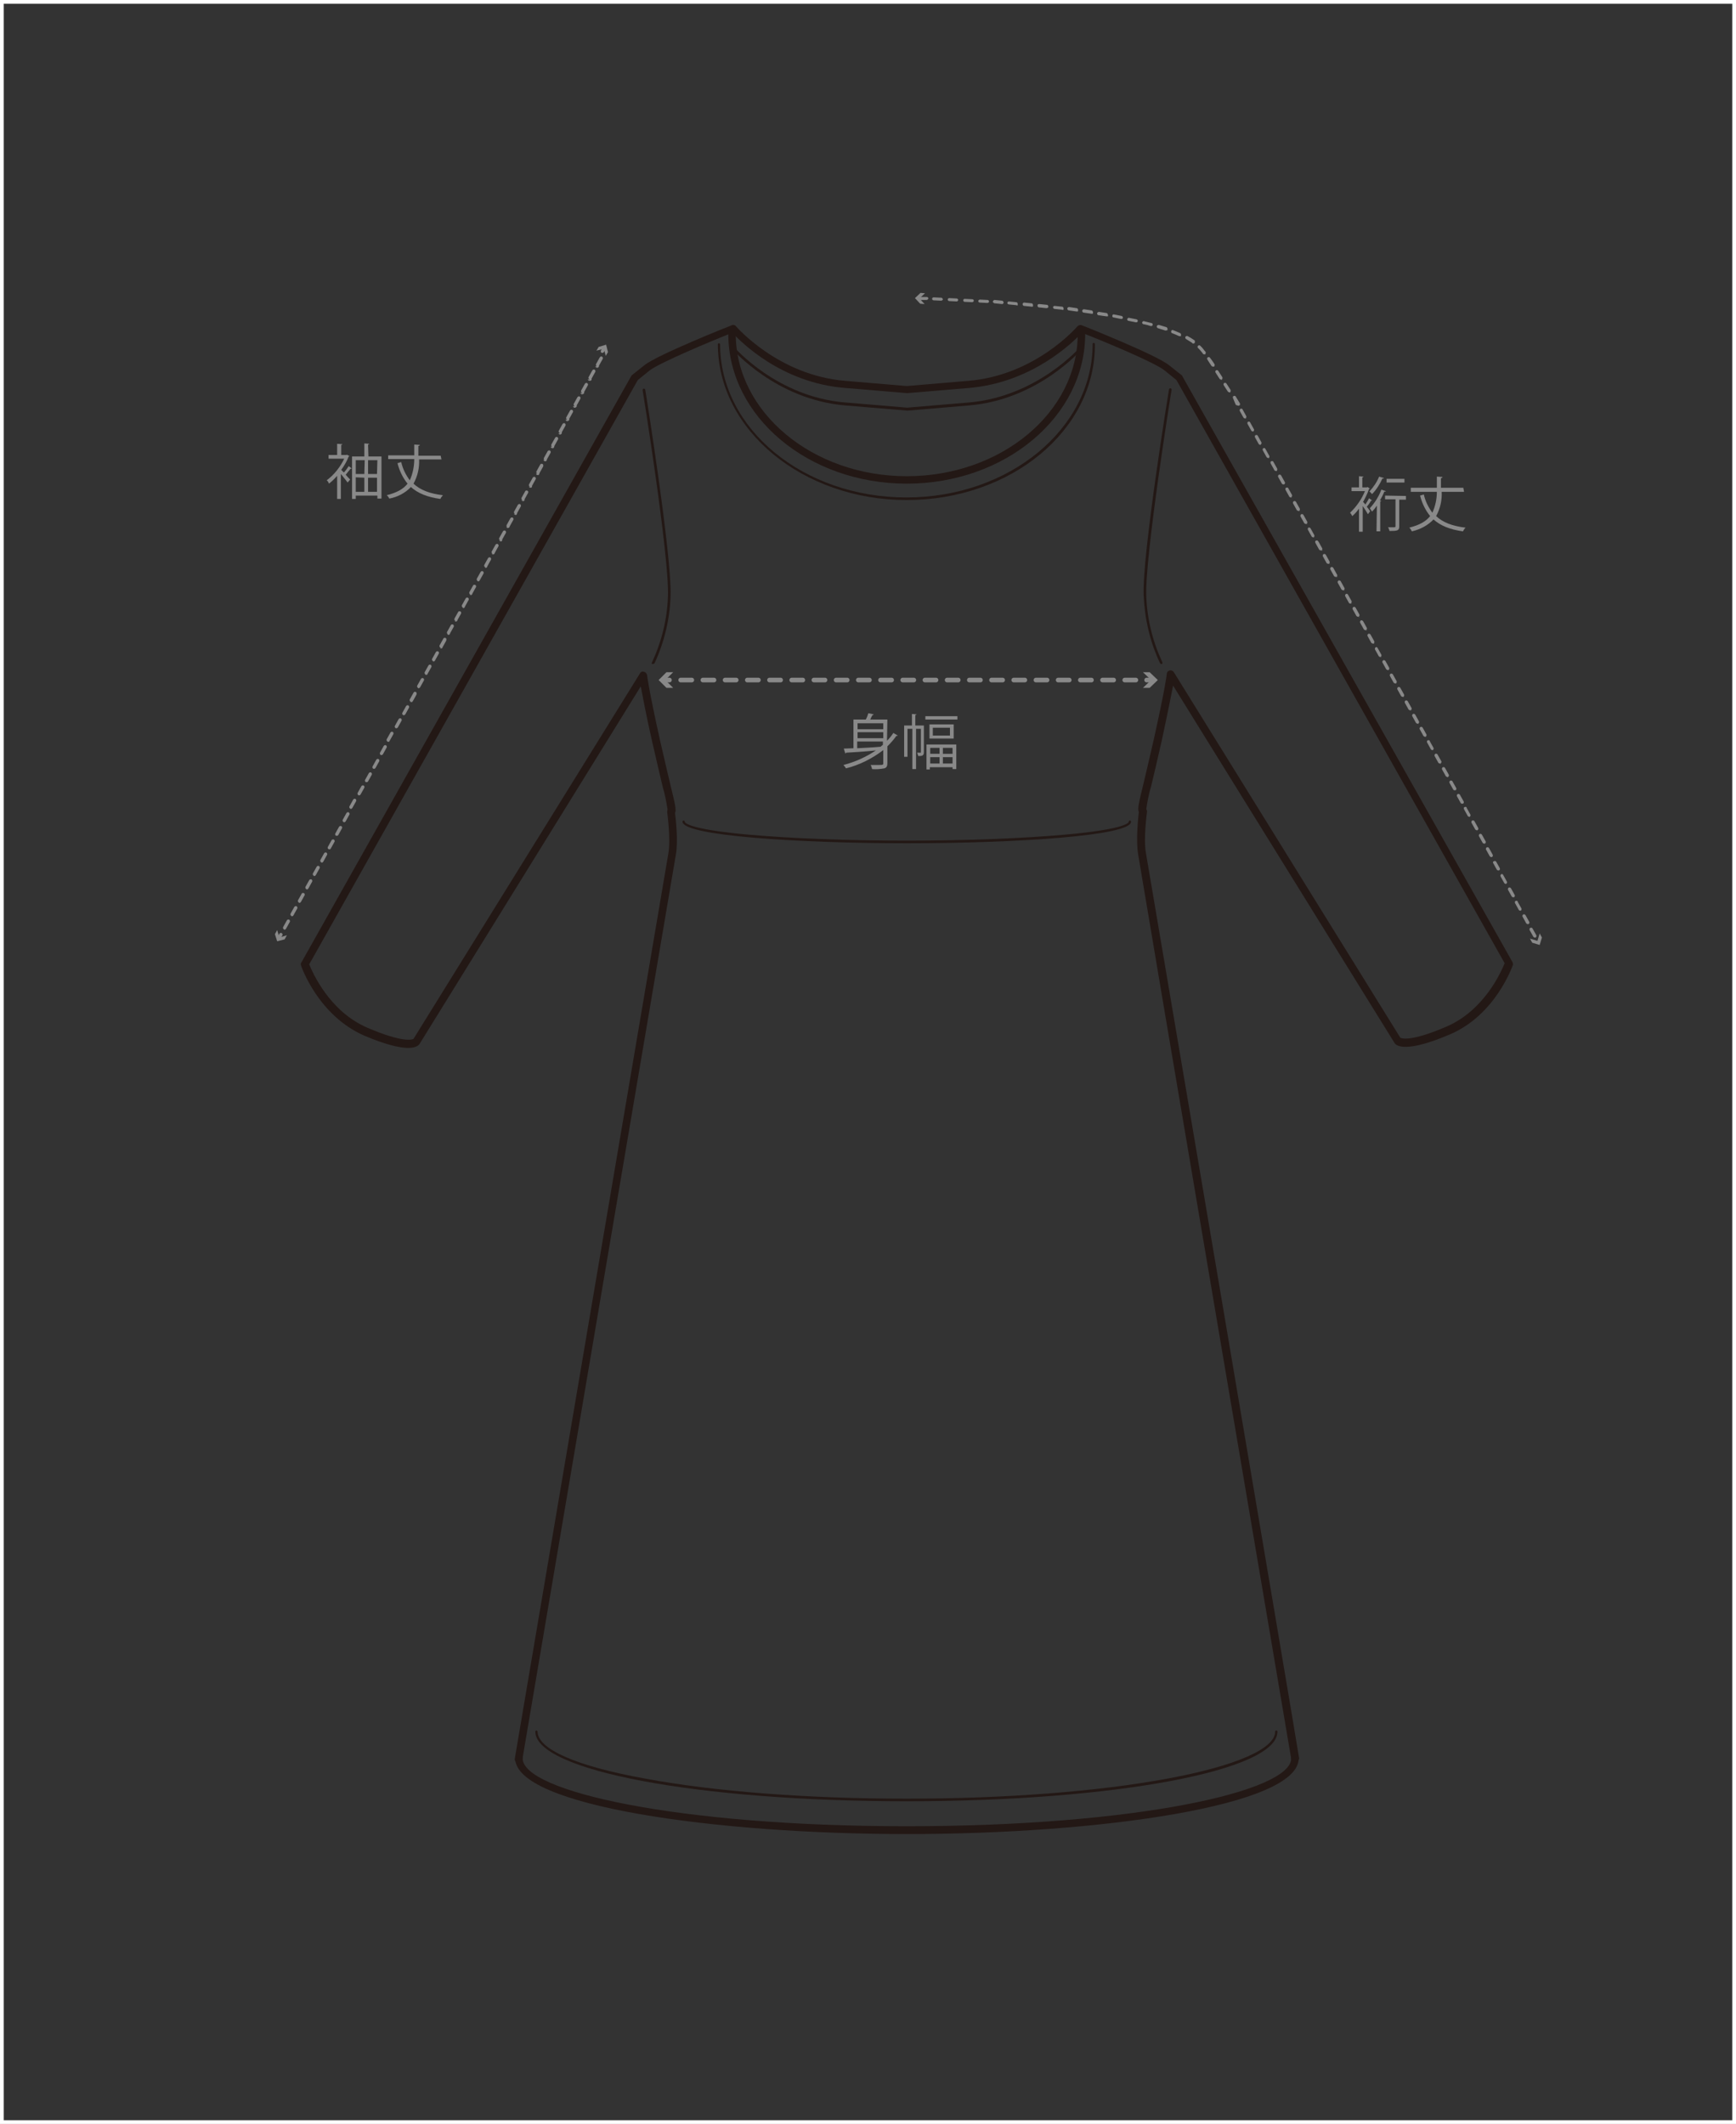 <?xml version="1.0" encoding="utf-8"?>
<!-- Generator: Adobe Illustrator 23.0.0, SVG Export Plug-In . SVG Version: 6.00 Build 0)  -->
<svg version="1.1" id="レイヤー_1" xmlns="http://www.w3.org/2000/svg" xmlns:xlink="http://www.w3.org/1999/xlink" x="0px"
	 y="0px" viewBox="0 0 466 570" style="enable-background:new 0 0 466 570;" xml:space="preserve" width="466px" height="570px">
<rect x="0" y="0" width="466" height="570" fill="#333333" stroke="none"/>
<style type="text/css">
	.st0{fill:#231815;}
	.st1{fill:#898989;}
	.st2{fill:none;stroke:#898989;stroke-width:1.25;stroke-linecap:round;stroke-linejoin:round;}
	.st3{fill:none;stroke:#898989;stroke-width:1.25;stroke-linecap:round;stroke-linejoin:round;stroke-dasharray:2.98,2.98;}
	.st4{fill:none;stroke:#FFFFFF;stroke-miterlimit:10;}
</style>
<title>05</title>
<g id="adbfd33b-8b3d-4d6a-baa4-ed6d11e81c6f">
	<g id="b7378333-63f3-419c-901c-db9a45a261b3">
		<path class="st0" d="M175.3,178.2c-0.1,0-0.1,0-0.2,0c-0.2-0.1-0.2-0.3-0.1-0.4c0,0,0,0,0,0c2.6-5.6,4.1-11.6,4.3-17.8
			c0.4-10.5-6.7-54.8-6.8-55.3c0-0.2,0.1-0.4,0.3-0.4c0.2,0,0.4,0.1,0.4,0.3c0.1,0.4,7.2,44.8,6.8,55.4c-0.2,6.2-1.7,12.4-4.3,18
			C175.5,178.1,175.4,178.2,175.3,178.2z"/>
		<path class="st0" d="M347.6,472.9c-0.5,0-0.9-0.4-1-0.9c-0.4-2.4-40.5-238.8-41.1-242.8c-0.6-3.7,0-9.6,0.2-11.3
			c-0.4-0.8,0-2.5,1.2-7.4c0.7-2.9,1.6-6.8,2.8-12c3.1-13.9,3.5-17.5,3.5-17.6c0-0.6,0.5-1,1-1c0.4,0,0.7,0.2,0.9,0.5l60.8,98.1
			c0.4,0.2,2.9,1.1,12.4-3c10.2-4.4,14.7-14.8,15.6-17l-88.1-156.5l-3.2-2.6c-2.6-2.1-16.3-7.8-22.2-10.1
			c-2.4,2.6-13.3,13.3-30.1,14.8l-16.7,1.4h-0.2l-16.7-1.4c-16.9-1.4-27.7-12.2-30.1-14.8c-5.9,2.3-19.6,8.1-22.2,10.1l-3.2,2.6
			L83,258.8c0.9,2.2,5.4,12.6,15.6,17c9.5,4.1,12.1,3.2,12.4,3l60.8-98.1c0.2-0.4,0.7-0.6,1.1-0.4c0.4,0.1,0.7,0.4,0.8,0.9
			c0,0,0.4,3.7,3.5,17.6c1.2,5.2,2.1,9.1,2.8,12c1.2,4.9,1.6,6.6,1.2,7.4c0.2,1.6,0.9,7.6,0.2,11.3c-0.7,4-40.8,240.4-41.2,242.8
			c-0.1,0.6-0.6,0.9-1.2,0.8c-0.6-0.1-0.9-0.6-0.8-1.2c0.4-2.4,40.5-238.8,41.2-242.8s-0.3-11-0.3-11.1c0-0.2,0-0.5,0.1-0.7
			c-0.3-2-0.7-4.1-1.3-6.1c-0.7-2.9-1.6-6.8-2.8-12c-1.8-7.9-2.6-12.5-3.1-15l-59.4,96c-0.6,0.8-3.1,2.7-14.9-2.3
			c-12.2-5.4-16.7-18.2-16.9-18.8c-0.1-0.3-0.1-0.6,0.1-0.8L169.4,101c0.1-0.1,0.1-0.2,0.2-0.3l3.4-2.7c3.5-2.8,22.6-10.4,23.4-10.7
			c0.4-0.2,0.9-0.1,1.2,0.3c0.1,0.1,11.3,13.1,29.2,14.6l16.6,1.4l16.6-1.4c18-1.5,29.1-14.5,29.2-14.6c0.3-0.3,0.8-0.5,1.2-0.3
			c0.8,0.3,19.9,7.9,23.4,10.7l3.4,2.7c0.1,0.1,0.2,0.2,0.2,0.3L406,258.2c0.1,0.3,0.2,0.6,0.1,0.8c-0.2,0.5-4.7,13.4-16.9,18.6
			c-11.7,5-14.3,3.1-14.8,2.4l-59.5-96c-0.5,2.5-1.4,7.1-3.1,15c-1.2,5.2-2.1,9.2-2.8,12c-0.6,2-1,4-1.3,6.1
			c0.1,0.2,0.2,0.4,0.2,0.7c0,0.1-1,7.2-0.3,11.1c0.7,4,40.8,240.4,41.1,242.8c0.1,0.5-0.3,1.1-0.8,1.2c0,0,0,0,0,0L347.6,472.9z"/>
		<path class="st0" d="M311.7,178.2c-0.1,0-0.2-0.1-0.3-0.2c-2.7-5.7-4.1-11.8-4.4-18.1c-0.5-10.6,6.7-54.9,6.8-55.4
			c0-0.2,0.2-0.3,0.4-0.3c0.2,0,0.3,0.2,0.3,0.4c-0.1,0.4-7.2,44.8-6.8,55.3c0.2,6.2,1.7,12.2,4.3,17.8c0.1,0.2,0,0.4-0.1,0.5
			c0,0,0,0,0,0C311.8,178.2,311.7,178.2,311.7,178.2z"/>
		<path class="st0" d="M243.5,226.3c-29.2,0-60.3-2-60.3-5.8c0-0.2,0.2-0.3,0.3-0.3c0.2,0,0.3,0.2,0.3,0.3c0,0,0,0,0,0
			c0,0.2,0.5,2,17.2,3.5c11.3,1,26.4,1.6,42.4,1.6s31-0.6,42.4-1.6c16.8-1.5,17.2-3.3,17.2-3.5c0-0.2,0.2-0.3,0.3-0.3
			c0.2,0,0.3,0.2,0.3,0.3C303.8,224.3,272.7,226.3,243.5,226.3z"/>
		<path class="st0" d="M243.4,129.8c-26.4,0-47.9-18-47.9-40.2c0-0.6,0.5-1,1-1c0.6,0,1,0.5,1,1c0,21,20.6,38.2,45.9,38.2
			s45.9-17.1,45.9-38.2c0-0.6,0.4-1,1-1s1,0.4,1,1C291.3,111.8,269.8,129.8,243.4,129.8z"/>
		<path class="st0" d="M243.4,134.2c-27.9,0-50.7-18.8-50.7-41.8c0-0.2,0.2-0.3,0.3-0.3s0.3,0.2,0.3,0.3c0,22.7,22.4,41.1,50,41.1
			s50-18.5,50-41.2c0-0.2,0.2-0.3,0.3-0.3s0.3,0.2,0.3,0.3C294.1,115.4,271.4,134.2,243.4,134.2z"/>
		<path class="st0" d="M243.6,110.2l-16.8-1.4c-18.5-1.6-30-14.9-30.2-15.1c-0.1-0.1-0.1-0.3,0-0.5c0.1-0.1,0.3-0.1,0.5,0
			c0.1,0.1,11.5,13.3,29.7,14.8l16.7,1.4l16.7-1.4c18.2-1.6,29.6-14.7,29.7-14.8c0.1-0.1,0.3-0.2,0.5,0c0.1,0.1,0.2,0.3,0,0.5l0,0
			c-0.1,0.1-11.6,13.5-30.2,15.1L243.6,110.2z"/>
		<path class="st0" d="M243.5,492.2c-51.7,0-105.2-7.6-105.2-20.3c0-0.6,0.4-1,1-1s1,0.4,1,1c0,8.8,41.4,18.2,103.1,18.2
			s103.2-9.4,103.2-18.2c0-0.6,0.4-1,1-1s1,0.4,1,1C348.7,484.6,295.2,492.2,243.5,492.2z"/>
		<path class="st0" d="M243.4,483.4c-55.9,0-99.7-8.2-99.7-18.7c0-0.2,0.2-0.3,0.3-0.3s0.3,0.2,0.3,0.3c0,4.7,10.5,9.3,28.8,12.6
			c18.7,3.5,43.7,5.4,70.2,5.4s51.4-1.9,70.2-5.4c18.3-3.4,28.8-8,28.8-12.6c0-0.2,0.2-0.3,0.3-0.3c0.2,0,0.3,0.2,0.3,0.3
			c0,0,0,0,0,0C343,475.2,299.2,483.4,243.4,483.4z"/>
		<path class="st1" d="M367.7,131.1c0,0.1-0.1,0.1-0.2,0.1c-0.4,1.2-1,2.4-1.6,3.5c0.2,0.2,0.4,0.4,0.6,0.7c0.4-0.6,0.7-1.1,1-1.7
			l0.8,0.6c-0.1,0.1-0.2,0.1-0.3,0.1c-0.3,0.6-0.7,1.1-1.1,1.6c0.4,0.5,0.8,1,0.9,1.2l-0.6,0.8c-0.3-0.5-0.9-1.5-1.4-2.2v6.9h-1
			v-6.2c-0.5,0.7-1.1,1.4-1.8,2c-0.2-0.3-0.3-0.6-0.6-0.9c1.7-1.6,3.1-3.6,4-5.8h-3.6v-1h2v-3l1.2,0.1c0,0.1-0.1,0.2-0.3,0.2v2.7
			h1.2l0.2-0.1L367.7,131.1z M371.5,128.3c0,0.1-0.2,0.2-0.4,0.1c-0.7,1.5-1.6,3-2.8,4.2c-0.2-0.2-0.4-0.5-0.7-0.7
			c1.1-1.2,2-2.5,2.6-4L371.5,128.3z M369.6,135.7c-0.4,0.6-0.8,1.1-1.3,1.6c-0.2-0.3-0.4-0.6-0.6-0.9c1.3-1.4,2.4-3.1,3.1-5
			l1.2,0.4c0,0.1-0.2,0.2-0.4,0.1c-0.3,0.8-0.7,1.6-1.2,2.4l0.4,0.1c-0.1,0.1-0.2,0.2-0.3,0.2v8h-1L369.6,135.7z M377.4,133.1v1
			h-1.8v7.2c0,1.1-0.5,1.2-2.6,1.2c-0.1-0.3-0.2-0.7-0.4-1c0.4,0,0.8,0,1.1,0h0.6c0.2,0,0.3-0.1,0.3-0.3v-7.2h-2.8v-1L377.4,133.1z
			 M377,128.5v1h-4.8v-1H377z"/>
		<path class="st1" d="M393,132h-6c0.1,2.3-0.4,4.5-1.5,6.5c1.8,1.7,4.4,2.7,7.9,3.1c-0.3,0.3-0.5,0.6-0.7,1c-3.5-0.5-6-1.5-7.9-3.2
			c-1.5,1.6-3.6,2.7-5.8,3.2c-0.2-0.4-0.4-0.7-0.7-1c2.8-0.7,4.5-1.7,5.6-3.1c-1.3-1.6-2.2-3.5-2.7-5.5l1-0.3
			c0.4,1.8,1.2,3.4,2.3,4.9c0.8-1.8,1.2-3.7,1.2-5.6h-7v-1.1h7c0-0.9,0-1.9,0-3l1.5,0.1c0,0.2-0.1,0.3-0.4,0.3c0,0.9,0,1.8,0,2.6h6
			L393,132z"/>
		<path class="st1" d="M161.7,94.7c-0.1,0-0.1,0-0.2,0c-0.2-0.1-0.3-0.4-0.2-0.6l0.5-0.9c0.1-0.2,0.4-0.3,0.6-0.2c0,0,0,0,0,0
			c0.2,0.1,0.3,0.4,0.2,0.6l-0.5,0.9C162,94.6,161.9,94.7,161.7,94.7z"/>
		<path class="st1" d="M76.4,249.5c-0.1,0-0.1,0-0.2-0.1c-0.2-0.1-0.3-0.4-0.2-0.6c0,0,0,0,0,0l1-1.8c0.1-0.2,0.4-0.3,0.6-0.2
			c0,0,0,0,0,0c0.2,0.1,0.3,0.4,0.2,0.6l-1,1.8C76.7,249.4,76.5,249.5,76.4,249.5z M78.4,245.9c-0.1,0-0.1,0-0.2-0.1
			c-0.2-0.1-0.3-0.4-0.2-0.6c0,0,0,0,0,0l1-1.8c0.1-0.2,0.4-0.3,0.6-0.2c0.2,0.1,0.3,0.4,0.2,0.6l-1,1.8
			C78.7,245.8,78.5,245.9,78.4,245.9L78.4,245.9z M80.4,242.3c-0.1,0-0.1,0-0.2-0.1c-0.2-0.1-0.3-0.4-0.2-0.6c0,0,0,0,0,0l1-1.8
			c0.1-0.2,0.4-0.2,0.6-0.1c0.2,0.1,0.2,0.3,0.2,0.5l-1,1.8C80.7,242.2,80.5,242.3,80.4,242.3L80.4,242.3z M82.4,238.7
			c-0.1,0-0.1,0-0.2-0.1c-0.2-0.1-0.3-0.4-0.2-0.6c0,0,0,0,0,0l1-1.8c0.1-0.2,0.4-0.3,0.6-0.2c0,0,0,0,0,0c0.2,0.1,0.3,0.4,0.2,0.6
			c0,0,0,0,0,0l-1,1.8C82.7,238.6,82.5,238.7,82.4,238.7L82.4,238.7z M84.4,235.1c-0.1,0-0.1,0-0.2-0.1c-0.2-0.1-0.3-0.4-0.2-0.6
			l1-1.8c0.1-0.2,0.4-0.3,0.6-0.2c0.2,0.1,0.3,0.4,0.2,0.6c0,0,0,0,0,0l-1,1.8C84.7,235,84.5,235.1,84.4,235.1L84.4,235.1z
			 M86.4,231.5c-0.1,0-0.1,0-0.2-0.1c-0.2-0.1-0.3-0.4-0.2-0.6c0,0,0,0,0,0l1-1.8c0.1-0.2,0.4-0.3,0.6-0.2c0,0,0,0,0,0
			c0.2,0.1,0.3,0.4,0.2,0.6c0,0,0,0,0,0l-1,1.8C86.7,231.4,86.5,231.5,86.4,231.5L86.4,231.5z M88.4,227.9c-0.1,0-0.1,0-0.2,0
			c-0.2-0.1-0.3-0.4-0.2-0.6l1-1.8c0.1-0.2,0.4-0.3,0.6-0.2c0.2,0.1,0.3,0.4,0.2,0.6c0,0,0,0,0,0l-1,1.8
			C88.7,227.9,88.5,228,88.4,227.9L88.4,227.9z M90.4,224.3c-0.1,0-0.1,0-0.2,0c-0.2-0.1-0.3-0.4-0.2-0.6c0,0,0,0,0,0l1-1.8
			c0.1-0.2,0.4-0.3,0.6-0.2c0,0,0,0,0,0c0.2,0.1,0.3,0.3,0.2,0.6c0,0,0,0,0,0l-1,1.8c-0.1,0.2-0.3,0.2-0.5,0.2L90.4,224.3z
			 M92.4,220.7c-0.1,0-0.1,0-0.2-0.1c-0.2-0.1-0.3-0.4-0.2-0.6l1-1.8c0.1-0.2,0.4-0.3,0.6-0.2c0.2,0.1,0.3,0.4,0.2,0.6c0,0,0,0,0,0
			l-1,1.8c-0.1,0.2-0.3,0.3-0.5,0.2L92.4,220.7z M94.4,217.1c-0.1,0-0.3,0-0.4-0.1c-0.2-0.1-0.3-0.4-0.2-0.6l1-1.8
			c0.1-0.2,0.4-0.3,0.6-0.2c0.2,0.1,0.3,0.4,0.2,0.6l0,0l-1,1.8c-0.1,0.1-0.2,0.2-0.3,0.3L94.4,217.1z M96.4,213.5
			c-0.1,0-0.1,0-0.2-0.1c-0.2-0.1-0.3-0.4-0.2-0.6l1-1.8c0.1-0.2,0.4-0.3,0.6-0.2c0.2,0.1,0.3,0.4,0.2,0.6l-1,1.8
			c-0.1,0.2-0.3,0.3-0.5,0.2L96.4,213.5z M98.4,209.9c-0.1,0-0.1,0-0.2,0c-0.2-0.1-0.3-0.4-0.2-0.6l1-1.8c0.1-0.2,0.4-0.3,0.6-0.2
			c0.2,0.1,0.3,0.4,0.2,0.6l-1,1.8c-0.1,0.2-0.3,0.2-0.5,0.2L98.4,209.9z M100.4,206.3c-0.1,0-0.1,0-0.2,0c-0.2-0.1-0.3-0.4-0.2-0.6
			c0,0,0,0,0,0l1-1.8c0.1-0.2,0.4-0.3,0.6-0.2c0.2,0.1,0.3,0.4,0.2,0.6l-1,1.8c-0.1,0.2-0.4,0.3-0.6,0.2c0,0,0,0,0,0L100.4,206.3z
			 M102.4,202.7c-0.1,0-0.1,0-0.2-0.1c-0.2-0.1-0.3-0.4-0.2-0.6l1-1.8c0.1-0.2,0.4-0.3,0.6-0.2c0,0,0,0,0,0c0.2,0.1,0.3,0.4,0.2,0.6
			l-1,1.8c-0.1,0.2-0.4,0.3-0.6,0.2L102.4,202.7z M104.4,199.1c-0.1,0-0.3,0-0.4-0.1c-0.2-0.1-0.3-0.4-0.2-0.6l1-1.8
			c0.1-0.2,0.4-0.3,0.6-0.2c0.2,0.1,0.3,0.4,0.2,0.6l0,0l-1,1.8c-0.1,0.2-0.2,0.3-0.4,0.3L104.4,199.1z M106.4,195.5
			c-0.1,0-0.1,0-0.2-0.1c-0.2-0.1-0.3-0.4-0.2-0.6l1-1.8c0.1-0.2,0.4-0.3,0.6-0.2c0.2,0.1,0.3,0.4,0.2,0.6l-1,1.8
			c-0.1,0.2-0.4,0.3-0.6,0.2c0,0,0,0,0,0L106.4,195.5z M108.4,191.9c-0.1,0-0.1,0-0.2,0c-0.2-0.1-0.3-0.4-0.2-0.6l1-1.8
			c0.1-0.2,0.4-0.3,0.6-0.2c0.2,0.1,0.3,0.4,0.2,0.6l0,0l-1,1.8c-0.1,0.2-0.4,0.3-0.6,0.2c0,0,0,0-0.1,0L108.4,191.9z M110.4,188.3
			c-0.1,0-0.1,0-0.2,0c-0.2-0.1-0.3-0.4-0.2-0.6l1-1.8c0.1-0.2,0.3-0.3,0.6-0.2c0.2,0.1,0.3,0.3,0.2,0.6c0,0,0,0.1,0,0.1l-1,1.8
			c-0.1,0.2-0.4,0.3-0.6,0.2c0,0,0,0-0.1,0L110.4,188.3z M112.4,184.7c-0.1,0-0.1,0-0.2-0.1c-0.2-0.1-0.3-0.4-0.2-0.6c0,0,0,0,0,0
			l1-1.8c0.1-0.2,0.4-0.3,0.6-0.2c0.2,0.1,0.3,0.4,0.2,0.6l-1,1.8c-0.1,0.2-0.3,0.3-0.5,0.3c0,0-0.1,0-0.1-0.1L112.4,184.7z
			 M114.4,181.1c-0.1,0-0.1,0-0.2-0.1c-0.2-0.1-0.3-0.4-0.2-0.6c0,0,0,0,0,0l1-1.8c0.1-0.2,0.4-0.3,0.6-0.2c0.2,0.1,0.3,0.4,0.2,0.6
			l-1,1.8c0,0.2-0.3,0.4-0.5,0.3c-0.1,0-0.1,0-0.2-0.1L114.4,181.1z M116.4,177.5c-0.1,0-0.1,0-0.2-0.1c-0.2-0.1-0.3-0.4-0.2-0.6
			l1-1.8c0.1-0.2,0.4-0.3,0.6-0.2c0,0,0,0,0,0c0.2,0.1,0.3,0.4,0.2,0.6c0,0,0,0,0,0l-1,1.8c-0.1,0.2-0.3,0.4-0.5,0.3
			c-0.1,0-0.1,0-0.1-0.1L116.4,177.5z M118.4,173.9c-0.1,0-0.1,0-0.2-0.1c-0.2-0.1-0.3-0.4-0.2-0.6c0,0,0,0,0,0l1-1.8
			c0.1-0.2,0.3-0.3,0.6-0.2c0.2,0.1,0.3,0.3,0.2,0.6c0,0,0,0.1,0,0.1l-1,1.8c0,0.2-0.2,0.4-0.5,0.3c-0.1,0-0.2-0.1-0.2-0.1
			L118.4,173.9z M120.4,170.3c-0.1,0-0.1,0-0.2-0.1c-0.2-0.1-0.3-0.4-0.2-0.6c0,0,0,0,0,0l1-1.8c0.1-0.2,0.3-0.3,0.6-0.2
			c0,0,0,0,0,0c0.2,0.1,0.3,0.4,0.2,0.6c0,0,0,0,0,0l-1,1.8c0,0.2-0.2,0.4-0.5,0.4c-0.1,0-0.2-0.1-0.3-0.1L120.4,170.3z
			 M122.4,166.7c-0.1,0-0.1,0-0.2-0.1c-0.2-0.1-0.3-0.4-0.2-0.6l1-1.8c0.1-0.2,0.4-0.2,0.6-0.1c0.2,0.1,0.2,0.3,0.2,0.5l-1,1.8
			c0,0.2-0.2,0.4-0.4,0.4c-0.2,0-0.3-0.1-0.4-0.2L122.4,166.7z M124.4,163.1c-0.1,0-0.1,0-0.2-0.1c-0.2-0.1-0.3-0.4-0.2-0.6l1-1.8
			c0.1-0.2,0.4-0.3,0.6-0.2c0.2,0.1,0.3,0.4,0.2,0.6l-1,1.8c0,0.2-0.2,0.4-0.4,0.4c-0.1,0-0.2-0.1-0.3-0.2L124.4,163.1z
			 M126.4,159.5c-0.1,0-0.1,0-0.2,0c-0.2-0.1-0.3-0.4-0.2-0.6l1-1.8c0.1-0.2,0.4-0.2,0.6-0.1c0.2,0.1,0.2,0.3,0.2,0.5l-1,1.8
			c0,0.2-0.2,0.4-0.4,0.4c-0.1,0-0.3-0.1-0.3-0.2L126.4,159.5z M128.4,155.9c-0.1,0-0.1,0-0.2,0c-0.2-0.1-0.3-0.4-0.2-0.6l1-1.8
			c0.1-0.2,0.4-0.3,0.6-0.2c0.2,0.1,0.3,0.4,0.2,0.6l-1,1.8c-0.1,0.2-0.3,0.4-0.5,0.3c-0.1,0-0.2-0.1-0.2-0.1L128.4,155.9z
			 M130.4,152.3c-0.1,0-0.1,0-0.2-0.1c-0.2-0.1-0.3-0.4-0.2-0.6c0,0,0,0,0,0l1-1.8c0.1-0.2,0.4-0.3,0.6-0.2c0,0,0,0,0,0
			c0.2,0.1,0.3,0.4,0.2,0.6c0,0,0,0,0,0l-1,1.8c0,0.2-0.2,0.4-0.4,0.4c-0.1,0-0.2-0.1-0.3-0.2L130.4,152.3z M132.4,148.7
			c-0.1,0-0.1,0-0.2-0.1c-0.2-0.1-0.3-0.4-0.2-0.6l1-1.8c0.1-0.2,0.4-0.3,0.6-0.2c0.2,0.1,0.3,0.4,0.2,0.6l-1,1.8
			c0,0.2-0.2,0.4-0.5,0.4c-0.1,0-0.3-0.1-0.3-0.2L132.4,148.7z M134.4,145.1c-0.1,0-0.1,0-0.2-0.1c-0.2-0.1-0.3-0.4-0.2-0.6
			c0,0,0,0,0,0l1-1.8c0.1-0.2,0.4-0.3,0.6-0.2c0.2,0.1,0.3,0.4,0.2,0.6l-1,1.8c0.1,0.2-0.1,0.5-0.3,0.5c-0.2,0-0.4-0.1-0.5-0.3
			L134.4,145.1z M136.4,141.5c-0.1,0-0.1,0-0.2,0c-0.2-0.1-0.3-0.4-0.2-0.6l1-1.8c0.1-0.2,0.4-0.3,0.6-0.2c0.2,0.1,0.3,0.4,0.2,0.6
			l-1,1.8c0,0.2-0.2,0.4-0.5,0.4c-0.2,0-0.3-0.1-0.4-0.3L136.4,141.5z M138.4,137.9c-0.1,0-0.1,0-0.2,0c-0.2-0.1-0.3-0.4-0.2-0.6
			l1-1.8c0.1-0.2,0.4-0.3,0.6-0.2c0.2,0.1,0.3,0.4,0.2,0.6l0,0l-1,1.8c0,0.2-0.1,0.5-0.3,0.5c-0.2,0-0.5-0.1-0.5-0.3L138.4,137.9z
			 M140.4,134.3c-0.1,0-0.1,0-0.2-0.1c-0.2-0.1-0.3-0.4-0.2-0.6l1-1.8c0.1-0.2,0.4-0.2,0.6-0.1c0.2,0.1,0.2,0.3,0.2,0.5l-1,1.8
			c0.1,0.2-0.1,0.5-0.3,0.5s-0.5-0.1-0.5-0.3L140.4,134.3z M142.4,130.7c-0.1,0-0.1,0-0.2-0.1c-0.2-0.1-0.3-0.4-0.2-0.6l1-1.8
			c0.1-0.2,0.4-0.3,0.6-0.2c0.2,0.1,0.3,0.4,0.2,0.6l0,0l-1,1.8c0.1,0.2-0.1,0.5-0.3,0.5s-0.5-0.1-0.5-0.3L142.4,130.7z
			 M144.4,127.1c-0.1,0-0.1,0-0.2,0c-0.2-0.1-0.3-0.4-0.2-0.6l1-1.8c0.1-0.2,0.3-0.3,0.6-0.2c0.2,0.1,0.3,0.3,0.2,0.6
			c0,0,0,0.1,0,0.1l-1,1.8c0,0.2-0.1,0.5-0.4,0.5c-0.2,0-0.5-0.1-0.5-0.4L144.4,127.1z M146.4,123.5c-0.1,0-0.1,0-0.2,0
			c-0.2-0.1-0.3-0.4-0.2-0.6l1-1.8c0.1-0.2,0.4-0.3,0.6-0.2c0.2,0.1,0.3,0.4,0.2,0.6l0,0l-1,1.8c0,0.2-0.1,0.5-0.4,0.5
			c-0.2,0-0.5-0.1-0.5-0.4l0,0L146.4,123.5z M148.4,119.9c-0.1,0-0.1,0-0.2,0c-0.2-0.1-0.3-0.4-0.2-0.6l1-1.8
			c0.1-0.2,0.4-0.3,0.6-0.2c0.2,0.1,0.3,0.4,0.2,0.6l-1,1.8c0,0.3-0.1,0.5-0.4,0.6c-0.3,0-0.5-0.1-0.6-0.4L148.4,119.9z
			 M150.4,116.3c-0.1,0-0.1,0-0.2-0.1c-0.2-0.1-0.3-0.4-0.2-0.6l1-1.8c0.1-0.2,0.4-0.3,0.6-0.2c0,0,0,0,0,0c0.2,0.1,0.3,0.4,0.2,0.6
			l-1,1.8c0.1,0.3-0.1,0.5-0.3,0.6c-0.3,0.1-0.5-0.1-0.6-0.3l0,0L150.4,116.3z M152.4,112.7c-0.1,0-0.1,0-0.2-0.1
			c-0.2-0.1-0.3-0.4-0.2-0.6c0,0,0,0,0,0l1-1.8c0.1-0.2,0.4-0.3,0.6-0.2c0.2,0.1,0.3,0.4,0.2,0.6l-1,1.8c0.1,0.3-0.1,0.5-0.4,0.6
			c-0.3,0.1-0.5-0.1-0.6-0.4l0,0L152.4,112.7z M154.4,109.1c-0.2,0-0.4-0.2-0.4-0.5c0-0.1,0-0.1,0-0.2l1-1.8
			c0.1-0.2,0.4-0.3,0.6-0.2c0,0,0,0,0,0c0.2,0.1,0.3,0.4,0.2,0.6l-1,1.8c0.1,0.3-0.1,0.5-0.4,0.6c-0.3,0.1-0.5-0.1-0.6-0.4
			L154.4,109.1z M156.4,105.5c-0.1,0-0.1,0-0.2-0.1c-0.2-0.1-0.3-0.4-0.2-0.6c0,0,0,0,0,0l1-1.8c0.1-0.2,0.4-0.3,0.6-0.2
			c0,0,0,0,0,0c0.2,0.1,0.3,0.4,0.2,0.6l-1,1.8c0.1,0.3-0.1,0.5-0.4,0.6c-0.3,0.1-0.5-0.1-0.6-0.4l0,0L156.4,105.5z M158.4,101.9
			c-0.1,0-0.1,0-0.2-0.1c-0.2-0.1-0.3-0.4-0.2-0.6c0,0,0,0,0,0l1-1.8c0.1-0.2,0.4-0.3,0.6-0.2c0.2,0.1,0.3,0.4,0.2,0.6l-1,1.8
			c0.1,0.3-0.1,0.6-0.4,0.6s-0.6-0.1-0.6-0.4L158.4,101.9z M160.4,98.3c-0.1,0-0.1,0-0.2,0c-0.2-0.1-0.3-0.4-0.2-0.6c0,0,0,0,0,0
			l1-1.8c0.1-0.2,0.4-0.3,0.6-0.2c0,0,0,0,0,0c0.2,0.1,0.3,0.4,0.2,0.6c0,0,0,0,0,0l-1,1.8c0,0.3-0.1,0.5-0.4,0.6
			c-0.3,0-0.5-0.1-0.6-0.4l0,0L160.4,98.3z"/>
		<path class="st1" d="M74.9,252.2c-0.1,0-0.1,0-0.2-0.1c-0.2-0.1-0.3-0.4-0.2-0.6l0.5-0.9c0.1-0.2,0.4-0.3,0.6-0.2
			c0.2,0.1,0.3,0.4,0.2,0.6l-0.5,0.9C75.2,252.1,75,252.2,74.9,252.2z"/>
		<polygon class="st1" points="160.1,94.1 162.1,93.6 162.6,95.5 163.2,94.5 162.7,92.5 160.7,93.1 		"/>
		<polygon class="st1" points="74.4,249.6 75,251.6 77,251 76.4,252.1 74.4,252.6 73.8,250.7 		"/>
		<path class="st1" d="M93.1,122l0.7,0.4c0,0.1-0.1,0.1-0.2,0.1c-0.5,1.3-1.2,2.5-2,3.6c0.2,0.2,0.4,0.4,0.7,0.7
			c0.5-0.5,0.9-1.1,1.3-1.7l0.8,0.6c-0.1,0.1-0.2,0.1-0.3,0.1c-0.4,0.5-0.9,1.1-1.3,1.6c0.5,0.6,1,1.1,1.2,1.3l-0.7,0.8
			c-0.3-0.5-1.2-1.5-1.8-2.3v6.7h-1v-6.2c-0.7,0.8-1.4,1.5-2.2,2.1c-0.1-0.3-0.3-0.7-0.6-0.9c2-1.5,3.6-3.5,4.7-5.8h-4.2v-1h2.3v-3
			l1.4,0.1c0,0.1-0.1,0.2-0.3,0.2v2.7h1.5L93.1,122z M98.9,122.5h3.5v11.3h-1.1V133h-5.8v0.9h-1v-11.4h3.3V119l1.3,0.1
			c0,0.1-0.1,0.2-0.3,0.2L98.9,122.5z M97.9,123.5h-2.4v3.7h2.3L97.9,123.5z M95.5,128.1v3.9h2.3v-3.8L95.5,128.1z M101.3,123.5
			h-2.5v3.7h2.4L101.3,123.5z M98.8,132h2.4v-3.8h-2.4V132z"/>
		<path class="st1" d="M118.5,123.3h-6c0.1,2.3-0.4,4.5-1.5,6.5c1.8,1.7,4.4,2.7,7.9,3.1c-0.3,0.3-0.5,0.6-0.7,1
			c-3.5-0.5-6-1.5-7.9-3.2c-1.5,1.6-3.6,2.7-5.8,3.1c-0.2-0.4-0.4-0.7-0.7-0.9c2.8-0.7,4.5-1.7,5.6-3.1c-1.3-1.6-2.2-3.5-2.7-5.5
			l1-0.3c0.4,1.8,1.2,3.4,2.3,4.9c0.8-1.8,1.2-3.7,1.2-5.7h-7v-1h7c0-0.9,0-1.9,0-2.9l1.5,0.1c0,0.2-0.2,0.2-0.4,0.3
			c0,0.9,0,1.8,0,2.6h6L118.5,123.3z"/>
		<path class="st1" d="M412,251.6c-0.2,0-0.3-0.1-0.4-0.2l-1-1.8c-0.1-0.2,0-0.5,0.2-0.6c0.2-0.1,0.5,0,0.6,0.2l1,1.8
			c0.1,0.2,0,0.5-0.2,0.6C412.1,251.6,412.1,251.6,412,251.6z M410.1,248c-0.2,0-0.3-0.1-0.4-0.2l-1-1.8c-0.1-0.2,0-0.5,0.2-0.6
			c0.2-0.1,0.5,0,0.6,0.2l1,1.8c0.1,0.2,0,0.5-0.2,0.6C410.2,248,410.1,248,410.1,248z M408.1,244.4c-0.2,0-0.3-0.1-0.4-0.2l-1-1.8
			c-0.1-0.2-0.1-0.5,0.1-0.6c0.2-0.1,0.5-0.1,0.6,0.1c0,0,0,0.1,0,0.1l1,1.8c0.1,0.2,0,0.5-0.2,0.6
			C408.2,244.4,408.2,244.4,408.1,244.4L408.1,244.4z M406.2,240.8c-0.2,0-0.3-0.1-0.4-0.2l-1-1.8c-0.1-0.2,0-0.5,0.2-0.6
			c0.2-0.1,0.5,0,0.6,0.2l1,1.8c0.1,0.2,0,0.5-0.2,0.6C406.3,240.8,406.2,240.8,406.2,240.8L406.2,240.8z M404.2,237.2
			c-0.2,0-0.3-0.1-0.4-0.2l-1-1.8c-0.1-0.2,0-0.5,0.2-0.6c0.2-0.1,0.4,0,0.5,0.2l1,1.8c0.1,0.2,0,0.5-0.2,0.6
			C404.3,237.2,404.3,237.2,404.2,237.2L404.2,237.2z M402.2,233.6c-0.2,0-0.3-0.1-0.4-0.2l-1-1.8c-0.1-0.2,0-0.5,0.3-0.5
			c0.2-0.1,0.4,0,0.5,0.1l1,1.8c0.1,0.2,0,0.5-0.2,0.6C402.4,233.6,402.3,233.6,402.2,233.6L402.2,233.6z M400.3,230
			c-0.2,0-0.3-0.1-0.4-0.2l-1-1.8c-0.1-0.2,0-0.5,0.2-0.6c0.2-0.1,0.5,0,0.6,0.2c0,0,0,0,0,0l1,1.8c0.1,0.2,0,0.5-0.2,0.6
			C400.5,230,400.4,230,400.3,230z M398.4,226.4c-0.2,0-0.3-0.1-0.4-0.2l-1-1.8c-0.1-0.2,0-0.5,0.2-0.6c0,0,0,0,0,0
			c0.2-0.1,0.5,0,0.6,0.2l1,1.8c0.1,0.2,0,0.5-0.2,0.6c0,0,0,0,0,0C398.5,226.4,398.4,226.4,398.4,226.4L398.4,226.4z M396.4,222.8
			c-0.2,0-0.3-0.1-0.4-0.2l-1-1.8c-0.1-0.2,0-0.5,0.2-0.6c0.2-0.1,0.5,0,0.6,0.2l1,1.8c0.1,0.2,0,0.5-0.2,0.6
			C396.5,222.8,396.5,222.9,396.4,222.8L396.4,222.8z M394.4,219.2c-0.2,0-0.3-0.1-0.4-0.2l-1-1.8c-0.1-0.2-0.1-0.5,0.1-0.6
			c0.2-0.1,0.5-0.1,0.6,0.1c0,0,0,0.1,0,0.1l1,1.8c0.1,0.2,0,0.5-0.2,0.6C394.6,219.2,394.5,219.3,394.4,219.2L394.4,219.2z
			 M392.5,215.7c-0.2,0-0.3-0.1-0.4-0.2l-1-1.8c-0.1-0.2,0-0.5,0.2-0.6c0.2-0.1,0.5,0,0.6,0.2l0,0l1,1.8c0.1,0.2,0,0.5-0.2,0.6
			C392.6,215.6,392.6,215.7,392.5,215.7L392.5,215.7z M390.5,212.1c-0.2,0-0.3-0.1-0.4-0.2l-1-1.8c-0.1-0.2,0-0.5,0.2-0.6
			c0.2-0.1,0.5,0,0.6,0.2l1,1.8c0.1,0.2,0,0.5-0.2,0.6c0,0,0,0,0,0C390.6,212,390.6,212.1,390.5,212.1L390.5,212.1z M388.5,208.5
			c-0.2,0-0.3-0.1-0.4-0.2l-1-1.8c-0.1-0.2,0-0.5,0.2-0.6c0.2-0.1,0.5,0,0.6,0.2l1,1.8c0.1,0.2,0,0.5-0.2,0.6c0,0,0,0,0,0
			c0,0,0,0.1-0.1,0.1L388.5,208.5z M386.5,204.9c-0.2,0-0.3-0.1-0.4-0.2l-1-1.8c-0.1-0.2,0-0.5,0.2-0.6c0.2-0.1,0.5,0,0.6,0.2l1,1.8
			c0.1,0.2,0,0.4-0.2,0.6c0,0,0,0,0,0c0,0,0,0.1,0,0.1L386.5,204.9z M384.5,201.3c-0.2,0-0.3-0.1-0.4-0.2l-1-1.8
			c-0.1-0.2-0.1-0.5,0.1-0.6c0.2-0.1,0.5-0.1,0.6,0.1c0,0,0,0.1,0,0.1l1,1.8c0.1,0.2,0,0.5-0.2,0.6c0,0,0,0.1,0,0.1L384.5,201.3z
			 M382.5,197.7c-0.2,0-0.3-0.1-0.4-0.2l-1-1.8c-0.1-0.2,0-0.5,0.2-0.6c0.2-0.1,0.5,0,0.6,0.2l1,1.8c0.1,0.2,0,0.5-0.2,0.6
			c0,0,0,0.1,0,0.1L382.5,197.7z M380.5,194.2c-0.2,0-0.3-0.1-0.4-0.2l-1-1.8c-0.1-0.2,0-0.5,0.2-0.6c0.2-0.1,0.5,0,0.6,0.2l1,1.8
			c0.1,0.2,0,0.5-0.2,0.6c0,0,0.1,0.1,0.1,0.1L380.5,194.2z M378.5,190.6c-0.2,0-0.3-0.1-0.4-0.2l-1-1.8c-0.1-0.2,0-0.5,0.2-0.6
			c0.2-0.1,0.5,0,0.6,0.2l1,1.8c0.1,0.2,0,0.5-0.2,0.6c0,0,0.1,0.1,0.1,0.1L378.5,190.6z M376.5,187c-0.2,0-0.3-0.1-0.4-0.2l-1-1.8
			c-0.1-0.2,0-0.5,0.2-0.6c0.2-0.1,0.5,0,0.6,0.2l1,1.8c0.1,0.2,0,0.5-0.2,0.6c0,0,0.1,0,0.1,0.1L376.5,187z M374.5,183.4
			c-0.2,0-0.3-0.1-0.4-0.2l-1-1.8c-0.1-0.2,0-0.5,0.2-0.6c0.2-0.1,0.5,0,0.6,0.2l1,1.8c0.1,0.2,0,0.5-0.2,0.6c0,0,0,0,0,0
			c0.1,0,0.1,0.1,0.2,0.1L374.5,183.4z M372.5,179.8c-0.2,0-0.3-0.1-0.4-0.2l-1-1.8c-0.1-0.2,0-0.5,0.2-0.6c0,0,0,0,0,0
			c0.2-0.1,0.5,0,0.6,0.2l1,1.8c0.1,0.2,0,0.5-0.2,0.6c0.1,0,0.1,0.1,0.2,0.1L372.5,179.8z M370.5,176.3c-0.2,0-0.3-0.1-0.4-0.2
			l-1-1.8c-0.1-0.2,0-0.5,0.2-0.6c0.2-0.1,0.4,0,0.5,0.2l1,1.8c0.1,0.2,0,0.5-0.2,0.6c0,0,0,0,0,0c0.1,0,0.2,0,0.2,0.1L370.5,176.3z
			 M368.5,172.7c-0.2,0-0.3-0.1-0.4-0.2l-1-1.8c-0.1-0.2,0-0.5,0.2-0.6c0.2-0.1,0.5,0,0.6,0.2l1,1.8c0.1,0.2,0,0.5-0.2,0.6
			c0.1,0,0.2,0,0.2,0.1L368.5,172.7z M366.5,169.1c-0.2,0-0.3-0.1-0.4-0.2l-1-1.8c-0.1-0.2,0-0.5,0.2-0.6c0.2-0.1,0.4,0,0.6,0.2
			l1,1.8c0.1,0.2,0,0.5-0.2,0.6c0.1,0,0.2,0,0.2,0.1L366.5,169.1z M364.5,165.5c-0.2,0-0.3-0.1-0.4-0.2l-1-1.8
			c-0.1-0.2,0-0.5,0.2-0.6c0.2-0.1,0.5,0,0.6,0.2l0,0l1,1.8c0.1,0.2,0,0.5-0.2,0.6c0.1,0,0.2,0,0.2,0.1L364.5,165.5z M362.5,162
			c-0.2,0-0.3-0.1-0.4-0.2l-1-1.8c-0.1-0.2,0-0.5,0.2-0.6c0.2-0.1,0.4,0,0.5,0.1l1,1.8c0.1,0.2,0,0.5-0.2,0.6c0.1,0,0.2,0,0.3,0.1
			L362.5,162z M360.5,158.4c-0.2,0-0.3-0.1-0.4-0.2l-1-1.8c-0.1-0.2,0-0.5,0.2-0.6c0.2-0.1,0.5,0,0.6,0.2l1,1.8
			c0.1,0.2,0,0.5-0.2,0.6c0.1,0,0.2,0,0.3,0.1L360.5,158.4z M358.5,154.8c-0.2,0-0.3-0.1-0.4-0.2l-1-1.8c-0.1-0.2,0-0.5,0.2-0.6
			c0.2-0.1,0.5,0,0.6,0.2l1,1.8c0.1,0.2,0.1,0.4-0.1,0.6c0,0,0,0,0,0c0.1,0,0.2,0,0.3,0.1L358.5,154.8z M356.5,151.3
			c-0.2,0-0.3-0.1-0.4-0.2l-1-1.8c-0.1-0.2,0-0.5,0.2-0.6c0.2-0.1,0.5,0,0.6,0.2c0,0,0,0,0,0l1,1.8c0.1,0.2,0,0.5-0.2,0.6
			c0.1,0,0.3,0,0.4,0.1L356.5,151.3z M354.5,147.7c-0.2,0-0.3-0.1-0.4-0.2l-1-1.8c-0.1-0.2-0.1-0.5,0.1-0.6c0.2-0.1,0.5-0.1,0.6,0.1
			c0,0,0,0.1,0.1,0.1l1,1.8c0.1,0.2,0.1,0.4-0.1,0.6c0,0,0,0,0,0c0.1,0,0.2,0,0.3,0.1L354.5,147.7z M352.5,144.2
			c-0.2,0-0.3-0.1-0.4-0.2l-1-1.8c-0.1-0.2-0.1-0.4,0.1-0.6c0,0,0,0,0,0c0.2-0.1,0.5,0,0.6,0.2c0,0,0,0,0,0l1,1.8
			c0.1,0.2,0,0.5-0.2,0.6c0,0,0,0,0,0c0.1,0,0.2,0,0.3,0.1L352.5,144.2z M350.5,140.6c-0.2,0-0.3-0.1-0.4-0.2l-1-1.8
			c-0.1-0.2,0-0.5,0.2-0.6c0,0,0,0,0,0c0.2-0.1,0.5,0,0.6,0.2l1,1.8c0.1,0.2,0,0.5-0.2,0.6c0,0,0,0,0,0c0.1,0,0.2,0,0.3,0.1
			L350.5,140.6z M348.5,137.1c-0.2,0-0.3-0.1-0.4-0.2l-1-1.8c-0.1-0.2,0-0.5,0.2-0.6c0,0,0,0,0,0c0.2-0.1,0.5,0,0.6,0.2l1,1.8
			c0.1,0.2,0,0.5-0.2,0.6c0.1,0,0.2,0,0.2,0.1L348.5,137.1z M346.5,133.5c-0.2,0-0.3-0.1-0.4-0.2l-1-1.8c-0.1-0.2-0.1-0.4,0.1-0.6
			c0,0,0,0,0,0c0.2-0.1,0.5-0.1,0.6,0.1c0,0,0,0,0,0l1,1.8c0.1,0.2,0,0.5-0.2,0.6c0,0,0,0,0,0c0.1,0,0.2,0,0.2,0.1L346.5,133.5z
			 M344.5,130c-0.2,0-0.3-0.1-0.4-0.2l-1-1.8c-0.1-0.2,0-0.5,0.2-0.6c0.2-0.1,0.5,0,0.6,0.2l0,0l1,1.8c0.1,0.2,0,0.5-0.2,0.6
			C344.6,130,344.5,130,344.5,130L344.5,130z M342.5,126.4c-0.2,0-0.3-0.1-0.4-0.2l-1-1.8c-0.1-0.2-0.1-0.5,0.1-0.6c0,0,0,0,0,0
			c0.2-0.1,0.5-0.1,0.6,0.1c0,0,0,0,0,0l1,1.8c0.1,0.2,0.1,0.5-0.1,0.6c0,0,0,0,0,0c0.1,0,0.1,0.1,0.2,0.1L342.5,126.4z
			 M340.4,122.9c-0.2,0-0.3-0.1-0.4-0.2l-1-1.8c-0.1-0.2-0.1-0.5,0.1-0.6c0.2-0.1,0.5-0.1,0.6,0.2l1,1.8c0.1,0.2,0.1,0.4-0.1,0.6
			c0,0,0,0,0,0c0.1,0,0.1,0.1,0.2,0.1L340.4,122.9z M338.3,119.4c-0.1,0-0.3-0.1-0.4-0.2l-1-1.8c-0.1-0.2-0.1-0.5,0.1-0.6
			c0,0,0,0,0,0c0.2-0.1,0.5-0.1,0.6,0.1c0,0,0,0,0,0l1,1.8c0.1,0.2,0,0.5-0.2,0.6C338.5,119.3,338.4,119.4,338.3,119.4L338.3,119.4z
			 M336.3,115.8c-0.1,0-0.3-0.1-0.4-0.2l-1-1.8c-0.1-0.2-0.1-0.5,0.1-0.6c0.2-0.1,0.5-0.1,0.6,0.2l1,1.8c0.1,0.2,0,0.5-0.2,0.6
			C336.4,115.8,336.4,115.8,336.3,115.8L336.3,115.8z M334.2,112.3c-0.2,0-0.3-0.1-0.4-0.2l-1-1.8c-0.1-0.2,0-0.5,0.2-0.6
			c0.2-0.1,0.4,0,0.5,0.1l1,1.8c0.1,0.2,0.1,0.5-0.1,0.6c0,0,0,0,0,0c0.1,0,0.1,0.1,0.1,0.1L334.2,112.3z M332.1,108.8
			c-0.1,0-0.3-0.1-0.4-0.2l-0.7-1.7c-0.1-0.2-0.1-0.5,0.1-0.6s0.5-0.1,0.6,0.1l1.1,1.8c0.1,0.2,0.1,0.5-0.1,0.6
			c-0.1,0-0.2,0.1-0.2,0.1L332.1,108.8z M330,105.3c-0.1,0-0.3-0.1-0.4-0.2l-1.1-1.7c-0.1-0.2-0.1-0.5,0.1-0.6c0,0,0,0,0,0
			c0.2-0.1,0.4-0.1,0.6,0.1c0,0,0,0,0,0l1.1,1.7c0.1,0.2,0.1,0.5-0.1,0.6c0,0,0,0,0,0c0.1,0,0.1,0.1,0.1,0.1L330,105.3z
			 M327.8,101.9c-0.1,0-0.3-0.1-0.4-0.2l-1.1-1.7c-0.1-0.2-0.1-0.5,0.1-0.6c0.2-0.1,0.5-0.1,0.6,0.1c0.4,0.6,0.7,1.1,1.1,1.7
			c0.1,0.2,0.1,0.4-0.1,0.6c0,0,0,0,0,0c0.1,0,0.1,0.1,0.1,0.1L327.8,101.9z M325.6,98.4c-0.1,0-0.3-0.1-0.4-0.2
			c-0.4-0.6-0.8-1.2-1.1-1.7c-0.1-0.2-0.1-0.5,0.1-0.6c0.2-0.1,0.5-0.1,0.6,0.1c0,0,0,0,0,0c0.4,0.5,0.8,1.1,1.2,1.7
			c0.1,0.2,0.1,0.5-0.1,0.6c0,0,0,0,0,0c0,0,0.1,0.1,0.1,0.1L325.6,98.4z M323.2,95.1c-0.1,0-0.3-0.1-0.3-0.2
			c-0.4-0.5-0.7-0.9-1-1.2l-0.3-0.3c-0.2-0.2-0.2-0.4,0-0.6c0.2-0.2,0.4-0.2,0.6,0c0.1,0.1,0.2,0.2,0.4,0.4c0.3,0.3,0.6,0.8,1,1.2
			c0.1,0.2,0.1,0.5-0.1,0.6c0.1,0,0.1,0.1,0.1,0.1L323.2,95.1z M320.3,92.2c-0.1,0-0.2,0-0.2-0.1c-0.5-0.4-1.1-0.7-1.7-1.1
			c-0.2-0.1-0.3-0.4-0.2-0.6c0,0,0,0,0,0c0.1-0.2,0.4-0.3,0.6-0.2c0,0,0,0,0,0c0.6,0.3,1.2,0.7,1.8,1.1c0.2,0.1,0.2,0.4,0.1,0.6
			c0,0,0,0,0,0c0,0.1,0,0.1,0,0.2L320.3,92.2z M316.7,90.2c-0.1,0-0.1,0-0.2,0c-0.6-0.3-1.2-0.5-1.9-0.8c-0.2-0.1-0.3-0.3-0.2-0.6
			c0.1-0.2,0.3-0.3,0.5-0.2c0.7,0.3,1.3,0.5,1.9,0.8c0.2,0.1,0.3,0.4,0.2,0.6C317.1,90.2,316.9,90.3,316.7,90.2L316.7,90.2z
			 M312.9,88.7c0,0-0.1,0-0.1,0c-0.6-0.2-1.3-0.4-1.9-0.6c-0.2,0-0.4-0.3-0.4-0.5c0-0.2,0.3-0.4,0.5-0.4c0,0,0.1,0,0.1,0
			c0.7,0.2,1.3,0.4,2,0.6c0.2,0.1,0.3,0.3,0.3,0.5c0,0,0,0,0,0c0,0.1,0,0.2,0,0.3L312.9,88.7z M309,87.5h-0.1
			c-0.6-0.2-1.3-0.4-2-0.5c-0.2-0.1-0.4-0.3-0.3-0.5c0.1-0.2,0.3-0.4,0.5-0.3c0.7,0.2,1.3,0.3,2,0.5c0.2,0,0.4,0.3,0.3,0.5
			C309.4,87.4,309.2,87.5,309,87.5L309,87.5z M305,86.5h-0.1l-2-0.4c-0.2,0-0.4-0.3-0.3-0.5c0,0,0,0,0,0c0.1-0.2,0.3-0.4,0.5-0.3
			l2,0.4c0.2,0.1,0.4,0.3,0.3,0.5C305.4,86.4,305.2,86.5,305,86.5L305,86.5z M301,85.6L301,85.6c-0.8-0.1-1.4-0.3-2.1-0.4
			c-0.2,0-0.4-0.3-0.3-0.5c0,0,0,0,0,0c0-0.2,0.2-0.4,0.5-0.3c0,0,0,0,0,0l2,0.4c0.2,0.1,0.4,0.3,0.3,0.5
			C301.4,85.5,301.2,85.6,301,85.6L301,85.6z M297,84.9L297,84.9l-2.1-0.3c-0.2,0-0.4-0.2-0.4-0.5c0,0,0,0,0,0
			c0-0.2,0.3-0.4,0.5-0.4l2,0.3c0.2,0,0.4,0.3,0.4,0.5c0.1,0.1,0,0.3,0,0.4L297,84.9z M293,84.2L293,84.2c-0.7-0.1-1.4-0.2-2.1-0.3
			c-0.2,0-0.4-0.2-0.4-0.5c0-0.2,0.2-0.4,0.5-0.4c0,0,0,0,0,0l2,0.3c0.2,0,0.4,0.3,0.4,0.5c0,0.1,0,0.3-0.1,0.4L293,84.2z M289,83.6
			L289,83.6l-2.1-0.3c-0.2,0-0.4-0.2-0.4-0.5c0-0.2,0.2-0.4,0.5-0.4l2,0.3c0.2,0,0.4,0.2,0.4,0.5c0,0.1,0,0.3-0.1,0.4L289,83.6z
			 M285,83.1L285,83.1l-2-0.2c-0.2-0.1-0.4-0.3-0.3-0.5c0-0.2,0.2-0.3,0.4-0.3l2,0.2c0.2,0,0.4,0.2,0.4,0.5c0,0.1,0,0.3-0.1,0.4
			L285,83.1z M280.9,82.7L280.9,82.7l-2-0.2c-0.2,0-0.4-0.2-0.4-0.5s0.2-0.4,0.5-0.4l2,0.2c0.2,0,0.4,0.2,0.4,0.4c0,0,0,0,0,0
			c0,0.1,0,0.3-0.1,0.4L280.9,82.7z M276.9,82.3L276.9,82.3l-2-0.2c-0.2,0-0.4-0.2-0.4-0.5c0-0.2,0.2-0.4,0.4-0.4c0,0,0,0,0,0l2,0.2
			c0.2,0,0.4,0.2,0.4,0.5c0,0,0,0,0,0c0,0.2,0,0.3-0.1,0.4L276.9,82.3z M272.8,81.9L272.8,81.9l-2-0.2c-0.2,0-0.4-0.2-0.4-0.4
			c0,0,0,0,0,0c0-0.2,0.2-0.4,0.4-0.4c0,0,0,0,0,0l2,0.2c0.2,0,0.4,0.2,0.4,0.5c0,0,0,0,0,0c0,0.2,0,0.3-0.1,0.4L272.8,81.9z
			 M269,81.6L269,81.6l-2-0.2c-0.2,0-0.4-0.2-0.5-0.4c0-0.2,0.2-0.4,0.4-0.5c0,0,0.1,0,0.1,0l2,0.2c0.2,0,0.4,0.3,0.4,0.5
			C269.4,81.4,269.2,81.6,269,81.6L269,81.6z M265,81.3L265,81.3l-2-0.1c-0.2,0-0.4-0.2-0.4-0.4c0-0.2,0.2-0.4,0.5-0.4l2,0.1
			c0.2,0,0.4,0.2,0.4,0.5c0,0,0,0,0,0C265.4,81.2,265.2,81.3,265,81.3C265,81.3,265,81.3,265,81.3z M260.9,81.1L260.9,81.1l-2-0.1
			c-0.2,0-0.4-0.3-0.3-0.5c0-0.2,0.2-0.3,0.4-0.3l2,0.1c0.2,0,0.4,0.2,0.4,0.4C261.4,80.9,261.2,81.1,260.9,81.1
			C260.9,81.1,260.9,81.1,260.9,81.1L260.9,81.1z M256.8,80.9L256.8,80.9l-2-0.1c-0.2,0-0.4-0.2-0.4-0.4c0,0,0,0,0,0
			c0-0.2,0.2-0.4,0.4-0.4l0,0l2,0.1c0.2,0,0.4,0.2,0.4,0.4c0,0,0,0,0,0C257.2,80.7,257,80.9,256.8,80.9
			C256.8,80.9,256.8,80.9,256.8,80.9L256.8,80.9z M252.7,80.7L252.7,80.7l-2.1-0.1c-0.2,0-0.4-0.2-0.4-0.4c0,0,0,0,0,0
			c0-0.2,0.2-0.4,0.4-0.4l0,0l2.1,0.1c0.2,0,0.4,0.3,0.4,0.5C253.1,80.5,252.9,80.6,252.7,80.7L252.7,80.7z M248.7,80.5L248.7,80.5
			h-2c-0.2,0-0.4-0.2-0.4-0.4c0,0,0,0,0,0c0-0.2,0.2-0.4,0.4-0.4c0,0,0,0,0,0h2.1c0.2,0,0.4,0.2,0.4,0.4c0,0,0,0,0,0
			C249.1,80.3,249,80.5,248.7,80.5C248.7,80.5,248.6,80.5,248.7,80.5L248.7,80.5z"/>
		<polygon class="st1" points="248.2,81.6 246.8,80.1 248.3,78.7 247.1,78.6 245.6,80 247,81.5 		"/>
		<polygon class="st1" points="410.7,251.9 412.7,252.5 413.3,250.5 413.9,251.6 413.3,253.6 411.3,253 		"/>
		<line class="st2" x1="309.3" y1="182.5" x2="307.8" y2="182.5"/>
		<line class="st3" x1="304.9" y1="182.5" x2="181.2" y2="182.5"/>
		<line class="st2" x1="179.7" y1="182.5" x2="178.2" y2="182.5"/>
		<polygon class="st1" points="306.8,180.4 309,182.5 306.8,184.6 308.6,184.6 310.8,182.5 308.6,180.4 		"/>
		<polygon class="st1" points="180.7,180.4 178.6,182.5 180.7,184.6 178.9,184.6 176.8,182.5 178.9,180.4 		"/>
		<path class="st1" d="M238.1,198.8c0.6-0.6,1.2-1.3,1.7-2.1l1.2,0.7c-0.1,0.1-0.3,0.1-0.4,0.1c-0.7,1-1.5,1.9-2.4,2.8v4.5
			c0,0.8-0.2,1.2-0.8,1.4c-1.1,0.2-2.2,0.3-3.3,0.2c-0.1-0.4-0.2-0.8-0.4-1.1h1.8c1.5,0,1.6,0,1.6-0.5v-3.5c-3,2.3-6.4,4-10,4.9
			c-0.2-0.3-0.4-0.6-0.7-0.9c3.1-0.8,6-2.1,8.7-3.9c-3,0.3-6,0.5-8,0.6c0,0.1-0.1,0.2-0.2,0.2l-0.4-1.3l2.6-0.1v-7.7h3.3
			c0.3-0.5,0.5-1.1,0.7-1.7l1.4,0.3c0,0.1-0.1,0.2-0.3,0.2c-0.2,0.3-0.4,0.8-0.6,1.2h4.6L238.1,198.8z M237.1,194.1h-6.9v1.6h6.9
			V194.1z M237.1,198.1v-1.6h-6.9v1.6H237.1z M230.1,199v1.8c1.9-0.1,4.1-0.2,6.3-0.4c0.2-0.2,0.4-0.4,0.6-0.5V199L230.1,199z"/>
		<path class="st1" d="M248,194.6v7.2c0,1-0.4,1.1-1.5,1.1c-0.1-0.3-0.2-0.6-0.3-0.9h0.9c0.1,0,0.1,0,0.1-0.2v-6.2h-1.3v10.8h-1
			v-10.8h-1.3v7.5h-0.9v-8.4h2.1v-3.1l1.2,0.1c0,0.1-0.1,0.2-0.3,0.2v2.8H248z M248.4,192.2h8.6v0.9h-8.6L248.4,192.2z M248.7,206.4
			v-6.6h8v6.6h-1v-0.5h-6.1v0.6H248.7z M249.5,194.4h6.5v3.8h-6.5L249.5,194.4z M252.2,200.7h-2.5v1.6h2.5V200.7z M249.7,204.9h2.5
			v-1.7h-2.5V204.9z M255,197.4v-2.1h-4.6v2.1H255z M255.7,202.3v-1.6h-2.6v1.6H255.7z M253.1,204.9h2.6v-1.7h-2.6V204.9z"/>
		<rect x="0.5" y="0.5" class="st4" width="465" height="569"/>
	</g>
</g>
</svg>
